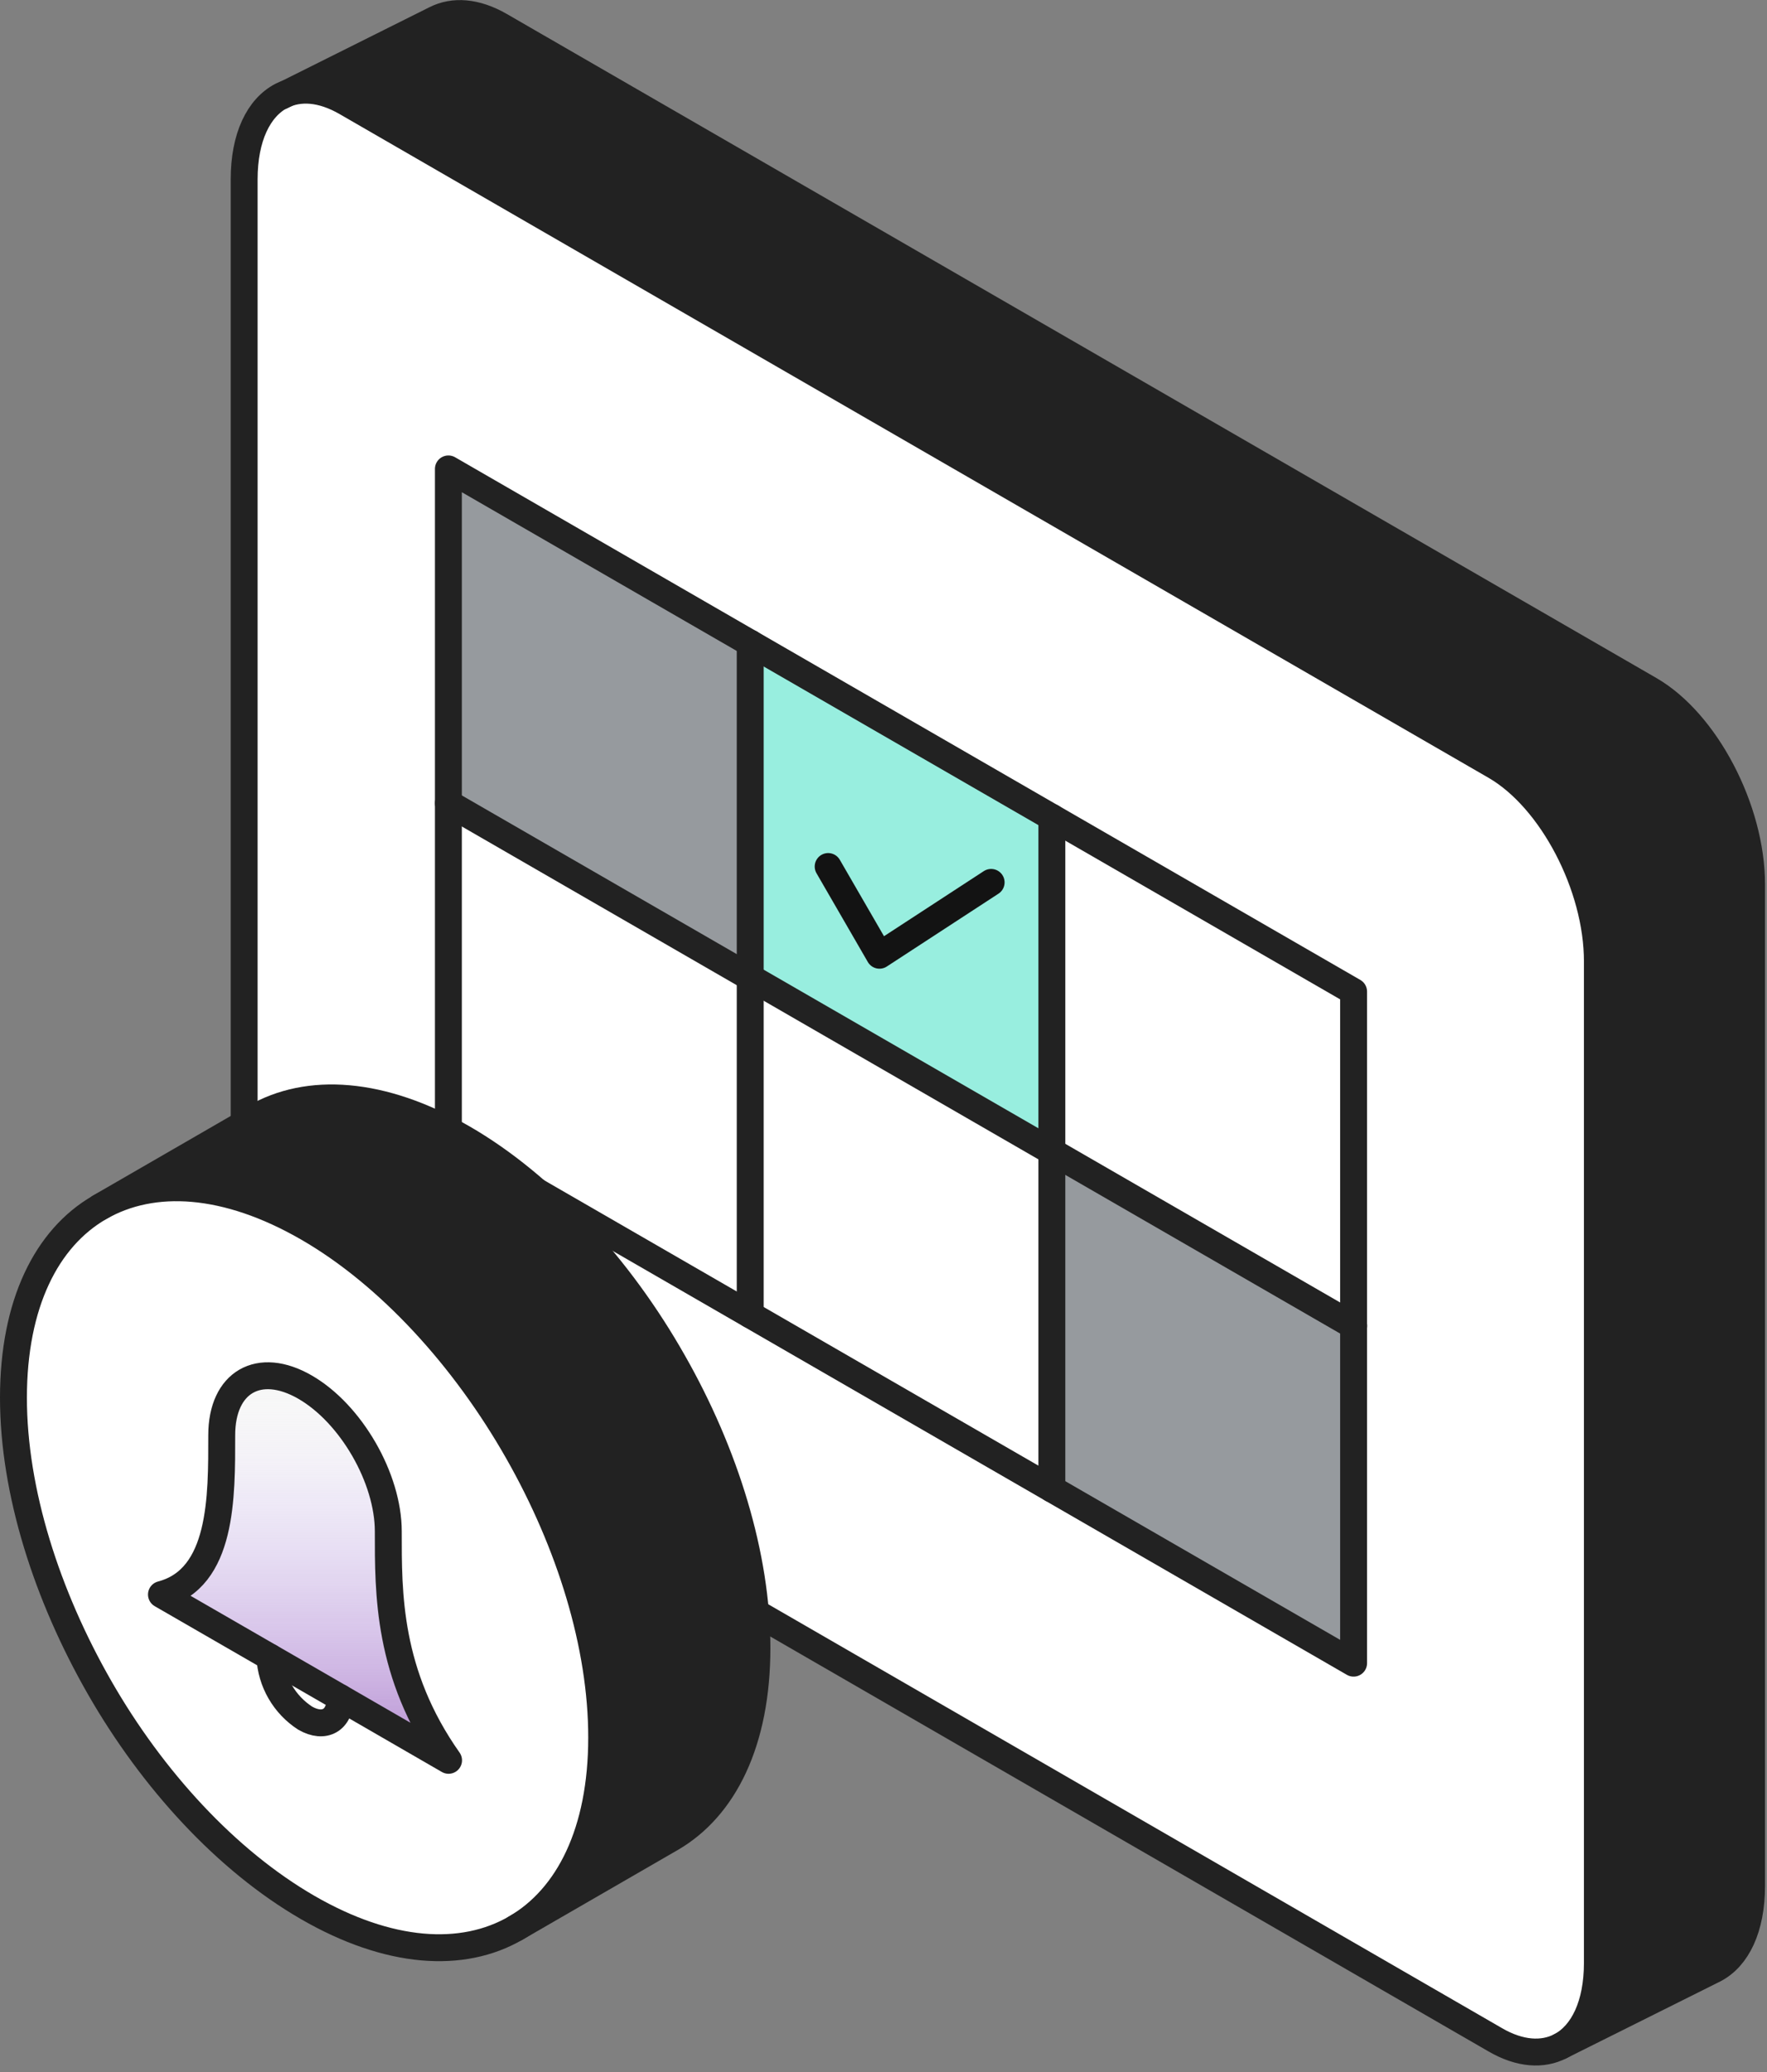 <svg width="197" height="231" viewBox="0 0 197 231" fill="none" xmlns="http://www.w3.org/2000/svg">
<rect x="0" y="0" width="197" height="231" fill="#808080" stroke="none"/>
<path d="M27.22 20.001C27.22 15.281 28.84 12.001 31.38 10.681C33.38 9.681 35.85 9.831 38.6 11.411L166.72 85.411C173 89.051 178.09 98.771 178.09 107.151V218.801C178.09 223.471 176.5 226.721 174.02 228.061H173.94C171.99 229.061 169.46 228.931 166.72 227.341L38.6 153.341C32.31 149.711 27.22 139.991 27.22 131.621V20.001ZM83.64 146.551L150.92 185.391V110.521L50 52.271V127.131L83.64 146.551Z" fill="white"/>
<path d="M195.28 98.56C195.28 90.2 190.19 80.47 183.91 76.85L55.78 2.87C53 1.29 50.52 1.12 48.56 2.14L31.38 10.72C33.38 9.72 35.85 9.87 38.6 11.45L166.72 85.45C173 89.09 178.09 98.81 178.09 107.19V218.8C178.09 223.47 176.5 226.72 174.02 228.06L191.13 219.52C193.67 218.21 195.28 214.93 195.28 210.2V98.56Z" fill="#222222"/>
<path d="M49.99 89.53V127.13L83.64 146.55V108.96L49.99 89.53Z" fill="white"/>
<path d="M49.99 52.27V89.531L83.64 108.961V71.691L49.99 52.27Z" fill="#969A9E"/>
<path d="M83.64 146.55L117.27 165.97V128.37L83.64 108.96V146.55Z" fill="white"/>
<path d="M83.64 71.69V108.96L117.27 128.37V91.11L83.64 71.69Z" fill="#98EEDF"/>
<path d="M117.27 128.37V165.97L150.91 185.39V147.79L117.27 128.37Z" fill="#969A9E"/>
<path d="M117.27 91.11V128.37L150.91 147.79V110.53L117.27 91.11Z" fill="white"/>
<path d="M173.94 228.101C171.99 229.101 169.46 228.971 166.72 227.381L38.6 153.381C32.31 149.751 27.22 140.031 27.22 131.661V20.001C27.22 15.281 28.84 12.001 31.38 10.681C33.38 9.681 35.85 9.831 38.6 11.411L166.72 85.411C173 89.051 178.09 98.771 178.09 107.151V218.801C178.09 223.471 176.5 226.721 174.02 228.061L173.94 228.101Z" stroke="#222222" stroke-width="3" stroke-linecap="round" stroke-linejoin="round"/>
<path d="M31.38 10.721L48.56 2.141C50.56 1.141 53.04 1.291 55.78 2.871L183.91 76.871C190.19 80.491 195.28 90.221 195.28 98.581V210.201C195.28 214.931 193.67 218.201 191.13 219.521L173.94 228.101" stroke="#222222" stroke-width="3" stroke-linecap="round" stroke-linejoin="round"/>
<path d="M49.99 89.531V127.131L150.91 185.391V110.531L49.99 52.27V89.531Z" stroke="#222222" stroke-width="3" stroke-linecap="round" stroke-linejoin="round"/>
<path d="M117.27 91.11V165.97" stroke="#222222" stroke-width="3" stroke-linecap="round" stroke-linejoin="round"/>
<path d="M83.64 71.69V146.55" stroke="#222222" stroke-width="3" stroke-linecap="round" stroke-linejoin="round"/>
<path d="M150.92 147.79L49.99 89.53" stroke="#222222" stroke-width="3" stroke-linecap="round" stroke-linejoin="round"/>
<path d="M92.33 96.59L98.05 106.48L110.5 98.36" stroke="#131313" stroke-width="3" stroke-linecap="round" stroke-linejoin="round"/>
<path d="M37.93 189.241L50.01 196.241C43.19 186.581 43.29 177.581 43.29 170.721C43.29 164.801 39.13 157.601 34.01 154.641C28.89 151.681 24.72 154.081 24.72 160.001C24.72 166.861 24.82 176.001 18 177.761L37.93 189.241Z" fill="#F7F7F7"/>
<path d="M37.93 189.24L50.01 196.24C43.19 186.58 43.29 177.58 43.29 170.72C43.29 164.8 39.13 157.6 34.01 154.64C28.89 151.68 24.72 154.08 24.72 160C24.72 166.86 24.82 176 18 177.76L37.93 189.24Z" fill="url(#paint0_linear_495_6840)"/>
<path d="M37.93 189.241L30.09 184.721C30.162 186.08 30.553 187.404 31.232 188.584C31.912 189.764 32.86 190.766 34 191.511C36.17 192.761 37.93 191.741 37.93 189.241Z" fill="white"/>
<path d="M34 154.621C28.87 151.621 24.71 154.061 24.71 159.981C24.71 166.841 24.81 175.981 17.99 177.741L30.08 184.741C30.156 186.098 30.55 187.418 31.231 188.594C31.912 189.77 32.861 190.769 34 191.511C36.16 192.761 37.92 191.741 37.92 189.241L50 196.241C43.18 186.581 43.28 177.581 43.28 170.721C43.29 164.781 39.13 157.581 34 154.621ZM34.29 212.621C25.22 207.391 17.03 198.421 11.1 188.151C5.17 177.881 1.5 166.261 1.5 155.801C1.5 145.341 5.18 138.001 11.11 134.581C17.04 131.161 25.24 131.641 34.3 136.861C43.36 142.081 51.8 151.351 57.76 161.861C63.53 172.011 67.09 183.401 67.08 193.691C67.08 204.161 63.41 211.501 57.48 214.931C51.55 218.361 43.35 217.821 34.3 212.591L34.29 212.621Z" fill="white"/>
<path d="M34.3 136.86C43.49 142.17 51.8 151.35 57.76 161.86C63.53 172.01 67.09 183.4 67.08 193.69C67.08 204.16 63.41 211.5 57.48 214.93L74.79 204.93C80.73 201.5 84.4 194.15 84.39 183.69C84.39 173.41 80.84 162.01 75.07 151.86C69.12 141.38 60.8 132.21 51.61 126.86C42.42 121.51 34.35 121.14 28.42 124.57L11.11 134.57C17.05 131.16 25.24 131.64 34.3 136.86Z" fill="#222222"/>
<path d="M37.93 189.24L18 177.74C24.82 175.95 24.72 166.84 24.72 159.98C24.72 154.06 28.88 151.66 34.01 154.62C39.14 157.58 43.29 164.78 43.29 170.7C43.29 177.56 43.19 186.56 50.01 196.22L37.93 189.24Z" stroke="#222222" stroke-width="3" stroke-linecap="round" stroke-linejoin="round"/>
<path d="M37.93 189.241C37.93 191.741 36.17 192.761 34.01 191.511C32.868 190.768 31.918 189.765 31.237 188.585C30.555 187.405 30.163 186.081 30.09 184.721" stroke="#222222" stroke-width="3" stroke-linecap="round" stroke-linejoin="round"/>
<path d="M11.11 134.581C17.05 131.161 25.24 131.641 34.3 136.861C43.36 142.081 51.8 151.351 57.76 161.861C63.53 172.011 67.09 183.401 67.08 193.691C67.08 204.161 63.41 211.501 57.48 214.931C51.55 218.361 43.35 217.851 34.3 212.621C25.25 207.391 17 198.391 11.11 188.121C5.22 177.851 1.5 166.261 1.5 155.801C1.5 145.341 5.18 138.001 11.11 134.581Z" stroke="#222222" stroke-width="3" stroke-linecap="round" stroke-linejoin="round"/>
<path d="M11.11 134.57L28.42 124.57C34.35 121.14 42.55 121.63 51.61 126.86C60.67 132.09 69.12 141.34 75.07 151.86C80.84 162.01 84.4 173.41 84.39 183.69C84.39 194.15 80.73 201.5 74.79 204.93L57.48 214.93" stroke="#222222" stroke-width="3" stroke-linecap="round" stroke-linejoin="round"/>
<defs>
<linearGradient id="paint0_linear_495_6840" x1="34.005" y1="153.372" x2="34.005" y2="196.24" gradientUnits="userSpaceOnUse">
<stop stop-color="white" stop-opacity="0"/>
<stop offset="0.31" stop-color="#DCCDF6" stop-opacity="0.3"/>
<stop offset="0.9" stop-color="#C1A0D9"/>
</linearGradient>
</defs>
</svg>
